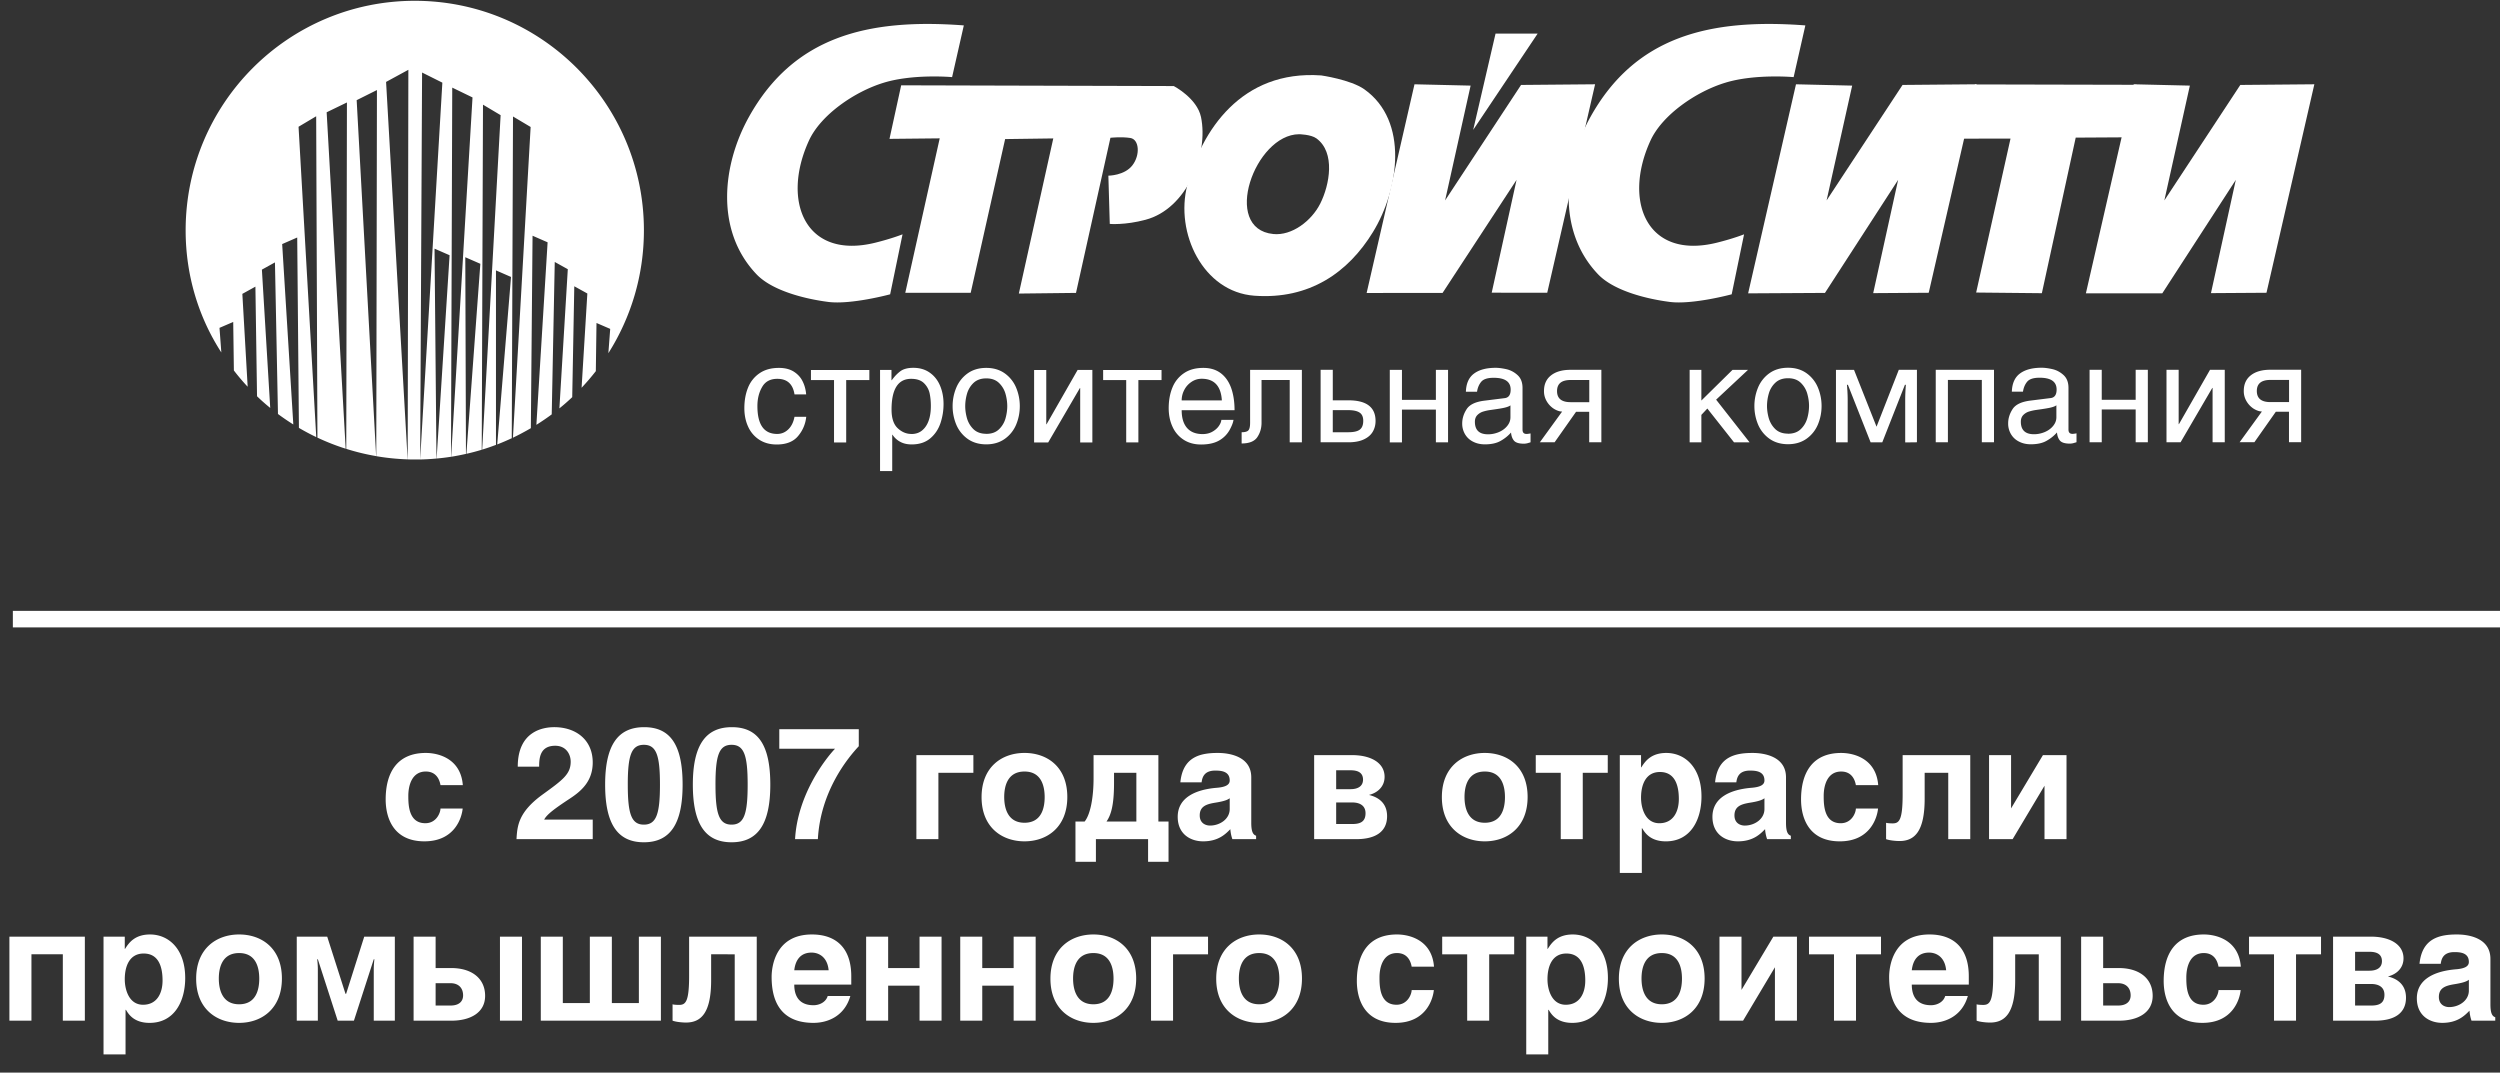 <svg width="303" height="130" fill="none" xmlns="http://www.w3.org/2000/svg"><rect width="100%" height="100%" fill="#333333" stroke="none"/><g clip-path="url(#clip0_18_3)" fill-rule="evenodd" clip-rule="evenodd" fill="#fff"><path d="M50.27.097c15.339 0 27.772 12.455 27.772 27.82 0 5.48-1.582 10.583-4.308 14.89l.223-2.946-1.662-.716-.081 5.838a28.446 28.446 0 01-1.725 2.014l.697-11.425-1.582-.877-.25 13.44c-.5.474-1.02.93-1.555 1.36l1.018-16.868-1.581-.878-.367 18.472c-.599.447-1.225.868-1.86 1.271l1.36-22.125-1.824-.797-.206 23.325a31.4 31.4 0 01-2.171 1.155l2.145-37.66-2.137-1.271-.151 38.994c-.581.268-1.162.52-1.761.752l1.671-20.298-1.823-.797v21.149c-.545.206-1.109.403-1.672.573l2.235-40.534-2.136-1.272-.152 41.824a25.82 25.82 0 01-1.86.492l1.69-23.03-1.823-.796.08 23.835c-.59.134-1.189.25-1.797.35l2.592-43.552-2.457-1.191-.152 44.742a27.11 27.11 0 01-1.743.215l1.573-24.64-1.824-.798.233 25.438c-.653.063-1.314.099-1.976.116l2.69-45.673-2.457-1.227-.233 46.9h-.625c-.295 0-.59 0-.885-.017l.08-47.214-2.7 1.469 2.61 45.745a27.857 27.857 0 01-3.798-.385l.08-44.376-2.457 1.227 2.36 43.14a27.027 27.027 0 01-3.62-.878l.08-41.984-2.458 1.19 2.306 40.776a27.74 27.74 0 01-3.424-1.343l-.151-38.949-2.137 1.271 2.146 37.615a27.806 27.806 0 01-2.101-1.119l-.206-23.074-1.823.797 1.35 21.865a29.62 29.62 0 01-1.86-1.271l-.366-18.373-1.582.877 1.01 16.762a24.052 24.052 0 01-1.6-1.415l-.197-13.287-1.582.877.644 11.255a25.229 25.229 0 01-1.671-1.97l-.08-5.883-1.663.717.223 2.981c-2.753-4.253-4.326-9.338-4.326-14.8C22.5 12.552 34.933.097 50.27.097zm66.545 2.982l-1.421 6.268s-4.674-.421-8.259.671c-3.584 1.083-7.678 3.93-9.09 7.02-3.378 7.36-.438 14.505 8.089 12.365 2.002-.501 3.254-1.003 3.254-1.003l-1.502 7.27s-4.728 1.281-7.508.923c-2.78-.358-6.757-1.334-8.679-3.34-5.023-5.256-4.192-13.216-.93-19.08 5.4-9.706 14.329-11.98 26.038-11.094h.008zm101.994 0l-1.421 6.268s-4.675-.421-8.259.671c-3.584 1.083-7.678 3.93-9.09 7.02-3.379 7.36-.438 14.505 8.089 12.365 2.002-.501 3.253-1.003 3.253-1.003l-1.501 7.27s-4.729 1.281-7.508.923c-2.78-.358-6.758-1.334-8.679-3.34-5.024-5.256-4.192-13.216-.93-19.08 5.399-9.706 14.328-11.98 26.037-11.094h.009z"/><path d="M109.227 10.34l33.036.09s2.815 1.468 3.298 3.752c.938 4.486-1.69 11.12-6.722 12.454-2.502.672-4.335.502-4.335.502l-.17-5.847s1.949 0 2.914-1.254c.966-1.253.831-3.142-.25-3.313-1.082-.17-2.413-.026-2.413-.026L130.411 35.5l-6.928.08 4.175-18.803-5.837.08-4.174 18.634h-7.928l4.174-18.723-6.087.063 1.421-6.51v.018z"/><path d="M160.121 9.14s3.557.502 5.238 1.684c5.425 3.85 4.192 12.16 1.045 17.299-2.994 4.897-7.695 8.201-14.372 7.718-6.239-.457-9.627-7.629-8.134-13.386 1.707-6.608 6.561-13.995 16.223-13.314zm-2.673 7.128c-5.363.027-9.447 11.479-3.119 12.096 2.243.224 4.621-1.575 5.685-3.689 1.144-2.274 1.859-6.195-.456-7.897-.671-.492-2.11-.51-2.11-.51z"/><path d="M171.437 10.215l-5.801 25.295 9.206-.01 8.965-13.699-3.012 13.673 6.73.009 5.801-25.268-8.974.08-9.206 13.996 3.093-13.915-6.802-.16z"/><path d="M178.551 15.74l7.812-11.667h-5.103l-2.709 11.667zm39.123-5.525l-5.801 25.34 9.313-.054 8.867-13.7-3.021 13.727 6.73-.045 5.801-25.268-8.974.08-9.206 13.996 3.102-13.915-6.811-.16zm40.936 0l-5.8 25.34h9.259l8.912-13.754-3.012 13.727 6.73-.045 5.801-25.268-8.974.08-9.206 13.996 3.092-13.915-6.802-.16z"/><path d="M239.375 10.233l19.575.045-1.341 6.366-6.033.036-4.103 18.856-7.964-.08 4.166-18.66-5.73.01 1.43-6.573zM96.293 47.794c-.196-1.253-.893-1.88-2.082-1.88-.84 0-1.457.322-1.832.976-.385.654-.581 1.424-.581 2.328 0 2.247.795 3.375 2.395 3.375.51 0 .956-.179 1.34-.546.385-.367.635-.877.76-1.53h1.422a4.22 4.22 0 01-.992 2.336c-.564.68-1.43 1.02-2.584 1.02-.804 0-1.501-.187-2.091-.563a3.633 3.633 0 01-1.359-1.567c-.313-.663-.473-1.424-.473-2.274 0-.932.152-1.773.455-2.508a3.8 3.8 0 011.404-1.736c.634-.43 1.412-.636 2.341-.636.716 0 1.314.152 1.797.456.474.305.84.699 1.073 1.191.241.484.375 1.012.42 1.567h-1.421l.008-.009zm6.266-1.728v7.557h-1.475v-7.557h-2.797V44.84h7.079v1.227h-2.807zm4.103-1.227h1.385v1.245h.036c.304-.43.644-.788 1.019-1.074.375-.287.912-.43 1.6-.43.751 0 1.412.188 1.966.573.554.385.974.904 1.261 1.576.286.671.429 1.414.429 2.238 0 .824-.126 1.558-.367 2.301-.25.743-.652 1.361-1.233 1.854-.581.492-1.332.743-2.262.743-.545 0-1.019-.108-1.412-.331a2.525 2.525 0 01-.912-.842h-.035v4.405h-1.475V44.83v.01zm3.799 7.763c.518 0 .956-.143 1.304-.438.358-.296.617-.69.796-1.2.179-.51.259-1.093.259-1.755 0-.537-.045-1.039-.143-1.513a2.454 2.454 0 00-.679-1.245c-.358-.358-.876-.537-1.573-.537-1.573 0-2.369 1.244-2.369 3.725 0 1.047.25 1.8.751 2.265.5.466 1.046.69 1.645.69l.009.008zm9.072-8.013c.876 0 1.626.224 2.243.662a4.025 4.025 0 011.377 1.728 5.8 5.8 0 01.447 2.248 5.79 5.79 0 01-.447 2.247 4 4 0 01-1.377 1.72c-.617.438-1.367.662-2.243.662-.876 0-1.636-.224-2.253-.663a4.058 4.058 0 01-1.376-1.719 5.795 5.795 0 01-.447-2.247 5.8 5.8 0 01.447-2.248 4.03 4.03 0 011.376-1.728c.617-.438 1.368-.662 2.253-.662zm0 7.995c.643 0 1.153-.178 1.537-.546a2.92 2.92 0 00.796-1.325c.143-.51.214-1.012.214-1.495a5.48 5.48 0 00-.214-1.486 2.925 2.925 0 00-.796-1.326c-.384-.367-.894-.546-1.537-.546-.644 0-1.162.188-1.547.555a2.925 2.925 0 00-.786 1.317 5.532 5.532 0 00-.215 1.486c0 .474.072.976.215 1.486.152.51.411.95.786 1.316.385.367.894.556 1.547.556v.008zm7.275-1.164h.036l3.763-6.58h1.788v8.783h-1.475v-6.59h-.036l-3.843 6.59h-1.707V44.84h1.474v6.58zm11.164-5.354v7.557h-1.475v-7.557H133.7V44.84h7.079v1.227h-2.807zm11.53 4.8c-.035.313-.187.716-.447 1.2a3.322 3.322 0 01-1.108 1.208c-.599.403-1.385.6-2.377.6-.805 0-1.502-.188-2.092-.564a3.635 3.635 0 01-1.359-1.567c-.312-.663-.473-1.424-.473-2.274 0-.932.152-1.773.456-2.508a3.791 3.791 0 011.403-1.736c.635-.43 1.412-.636 2.342-.636.831 0 1.519.206 2.091.627.563.42.983 1.011 1.269 1.781.278.77.421 1.684.421 2.722h-6.409c0 .931.214 1.639.643 2.14.438.502 1.064.752 1.904.752.429 0 .814-.09 1.153-.277.34-.188.608-.421.796-.69.196-.277.295-.528.313-.76h1.474v-.019zm-1.412-2.337c-.107-1.747-.929-2.624-2.449-2.624-.438 0-.849.125-1.215.367-.376.25-.671.564-.885.976a2.689 2.689 0 00-.322 1.28h4.88-.009zm4.809-2.472v5.184c0 .645-.17 1.227-.51 1.737-.339.51-.974.77-1.903.77v-1.36c.393 0 .67-.072.813-.224.143-.153.214-.457.214-.922V44.83h6.275v8.783h-1.475v-7.557h-3.414zm13.818 4.97c0 .483-.116.913-.339 1.298-.224.385-.581.698-1.082.931-.491.233-1.117.35-1.868.35h-3.37v-8.784h1.475v3.697h1.895c2.19 0 3.289.833 3.289 2.508zm-5.184 1.36h1.877c.662 0 1.126-.107 1.403-.322.278-.215.412-.573.412-1.065 0-.457-.143-.788-.429-.985-.286-.197-.742-.305-1.368-.305h-1.895v2.687-.01zm12.496-7.556h1.475v8.783h-1.475V49.64h-4.112v3.975h-1.475v-8.783h1.475v3.635h4.112V44.83zm3.638 2.668c.026-1.012.357-1.755.983-2.22.625-.466 1.501-.7 2.636-.7.376 0 .814.063 1.305.17.492.117.939.35 1.341.717s.599.887.599 1.558v5.05c0 .35.161.52.483.52.098 0 .268-.018.491-.063v1.074a4.565 4.565 0 01-.268.08 1.443 1.443 0 01-.25.063 1.622 1.622 0 01-.286.027c-.59 0-.983-.116-1.198-.358-.205-.242-.331-.564-.366-.994a4.83 4.83 0 01-1.296 1.03c-.483.269-1.109.403-1.877.403-.528 0-1.01-.108-1.422-.322a2.306 2.306 0 01-.974-.896 2.5 2.5 0 01-.348-1.316c0-.6.178-1.173.536-1.728.357-.555 1.064-.895 2.136-1.03l2.431-.304c.519-.045.769-.394.769-1.039 0-.958-.688-1.432-2.065-1.432-.733 0-1.233.16-1.501.483-.268.322-.438.725-.51 1.209h-1.358l.009.018zm5.398 1.63c-.134.107-.357.196-.688.277-.322.08-.903.17-1.743.286a5.531 5.531 0 00-.894.197 1.676 1.676 0 00-.688.421c-.197.206-.295.475-.295.806 0 1.012.527 1.522 1.591 1.522.456 0 .885-.09 1.314-.268.42-.18.76-.43 1.019-.752.259-.323.384-.663.384-1.04v-1.45zm3.558 4.485l2.708-3.733c-.295 0-.617-.108-.965-.314a2.67 2.67 0 01-.876-.886 2.37 2.37 0 01-.358-1.29c0-.823.286-1.45.858-1.898.572-.448 1.359-.671 2.36-.671h3.736v8.783h-1.475v-3.698h-1.591l-2.601 3.698h-1.805l.009.01zm5.997-7.557h-2.261c-1.1 0-1.645.448-1.645 1.343 0 .896.545 1.343 1.645 1.343h2.261v-2.686zm19.441 7.557h-1.895l-3.236-4.1-.724.77v3.33h-1.421v-8.783h1.421v3.715l3.772-3.715h1.877l-3.861 3.608 4.058 5.175h.009zm4.647-9.043c.885 0 1.627.224 2.244.662a4.024 4.024 0 011.376 1.729 5.79 5.79 0 01.447 2.247 5.79 5.79 0 01-.447 2.247 3.998 3.998 0 01-1.376 1.72c-.617.438-1.368.662-2.244.662-.876 0-1.635-.224-2.252-.663a4.044 4.044 0 01-1.376-1.719 5.794 5.794 0 01-.447-2.247 5.8 5.8 0 01.447-2.248 4.017 4.017 0 011.376-1.728c.617-.438 1.368-.662 2.252-.662zm0 7.996c.644 0 1.153-.18 1.538-.547.384-.367.643-.805.795-1.325a5.54 5.54 0 00.215-1.495c0-.483-.072-.976-.215-1.486a2.923 2.923 0 00-.795-1.325c-.385-.368-.894-.547-1.538-.547-.643 0-1.162.188-1.546.555a2.847 2.847 0 00-.786 1.317 5.532 5.532 0 00-.215 1.486c0 .474.072.976.215 1.486.152.51.411.95.786 1.316.384.368.894.556 1.546.556v.009zm10.726-.842l2.7-6.903h2.198v8.783l-1.421.018V48.52a22.047 22.047 0 01.081-1.88h-.117l-2.744 6.974h-1.412l-2.753-6.975h-.116c.018.152.027.385.054.716.018.332.035.717.035 1.165v5.094h-1.421v-8.783h2.19l2.735 6.903-.009-.009zm14.239-6.903v8.783h-1.475v-7.557h-4.112v7.557h-1.474v-8.783h7.061zm2.163 2.668c.027-1.012.357-1.755.983-2.22.626-.466 1.502-.7 2.637-.7.375 0 .813.063 1.305.171.491.116.938.35 1.34.716.403.367.599.887.599 1.558v5.05c0 .35.161.52.483.52.098 0 .268-.018.491-.063v1.074a4.565 4.565 0 01-.268.08 1.443 1.443 0 01-.25.064 1.622 1.622 0 01-.286.026c-.59 0-.983-.116-1.198-.358-.205-.242-.33-.564-.366-.994a4.83 4.83 0 01-1.296 1.03c-.483.269-1.108.403-1.877.403-.527 0-1.01-.107-1.421-.322a2.31 2.31 0 01-.975-.896 2.5 2.5 0 01-.348-1.316c0-.6.179-1.173.536-1.728.358-.555 1.073-.895 2.136-1.03l2.432-.304c.518-.045.768-.394.768-1.039 0-.958-.688-1.432-2.064-1.432-.733 0-1.234.16-1.502.483-.268.323-.438.725-.51 1.209h-1.358l.009.018zm5.398 1.63c-.134.107-.357.196-.688.277-.322.08-.903.17-1.743.287a5.58 5.58 0 00-.894.197c-.259.08-.491.223-.688.42-.196.206-.295.475-.295.806 0 1.012.528 1.522 1.591 1.522.456 0 .885-.09 1.314-.268.42-.18.76-.43 1.019-.752.259-.323.384-.663.384-1.04v-1.45zm9.609-4.298h1.475v8.783h-1.475V49.63h-4.112v3.975h-1.474v-8.783h1.474v3.635h4.112v-3.635zm5.211 6.58h.036l3.763-6.58h1.787v8.783h-1.475v-6.59h-.035l-3.844 6.59h-1.707v-8.783h1.475v6.58zm7.383 2.203l2.708-3.733c-.295 0-.617-.108-.965-.314a2.67 2.67 0 01-.876-.886 2.369 2.369 0 01-.358-1.29c0-.823.286-1.45.858-1.898.572-.448 1.359-.671 2.36-.671h3.736v8.783h-1.475v-3.698h-1.591l-2.601 3.698h-1.805l.009.01zm5.997-7.557h-2.261c-1.099 0-1.645.448-1.645 1.343 0 .896.546 1.343 1.645 1.343h2.261v-2.686z"/></g><path d="M53.387 97.995h2.688c-.094 1.041-.908 3.975-4.637 3.975-3.824 0-4.695-2.934-4.695-5.073 0-3.294 1.42-5.64 4.865-5.64 1.609 0 4.24.737 4.486 3.898h-2.707c-.113-.662-.51-1.646-1.779-1.646-1.685 0-2.12 1.684-2.12 2.953 0 1.097.038 3.312 2.063 3.312 1.363 0 1.836-1.306 1.836-1.78zm11.958-5.073h-2.593c0-4.41 3.217-4.79 4.429-4.79 2.593 0 4.657 1.515 4.657 4.279 0 2.328-1.458 3.52-2.82 4.41-1.837 1.212-2.746 1.893-3.067 2.518h5.887v2.366H62.6c.095-1.59.208-3.256 3.142-5.395 2.461-1.78 3.426-2.48 3.426-3.994 0-.908-.567-1.93-1.873-1.93-1.874 0-1.95 1.533-1.95 2.536zm7.998 2.177c0-4.77 1.533-6.966 4.732-6.966 3.2 0 4.657 2.196 4.657 6.966 0 4.75-1.496 6.985-4.695 6.985-3.199 0-4.694-2.234-4.694-6.985zm2.745 0c0 3.502.416 4.846 1.95 4.846 1.532 0 1.949-1.344 1.949-4.846s-.416-4.827-1.95-4.827c-1.533 0-1.95 1.325-1.95 4.827zm7.884 0c0-4.77 1.533-6.966 4.732-6.966 3.2 0 4.657 2.196 4.657 6.966 0 4.75-1.496 6.985-4.695 6.985-3.199 0-4.694-2.234-4.694-6.985zm2.745 0c0 3.502.416 4.846 1.95 4.846 1.533 0 1.949-1.344 1.949-4.846s-.416-4.827-1.95-4.827c-1.533 0-1.95 1.325-1.95 4.827zm7.733-6.72h9.634v2.063c-1.306 1.401-4.637 5.414-4.959 11.263h-2.764c.303-5.414 3.692-9.748 4.846-10.96H94.45V88.38zm16.615 3.142h6.909v2.14h-4.24v8.044h-2.669V91.521zm13.106-.265c2.726 0 5.187 1.666 5.187 5.338s-2.461 5.376-5.187 5.376c-2.726 0-5.205-1.685-5.205-5.357s2.479-5.357 5.205-5.357zm0 2.253c-2.063 0-2.461 1.779-2.461 3.085s.398 3.123 2.461 3.123c2.063 0 2.442-1.798 2.442-3.104s-.379-3.104-2.442-3.104zm8.369-1.988h7.856v8.045h1.23v4.884h-2.479v-2.745h-6.323v2.745h-2.479v-4.884h1.117c.681-.852 1.078-2.84 1.078-5.281V91.52zm5.187 8.045V93.66h-2.707v1.25c0 2.725-.378 3.88-.908 4.656h3.615zm7.907-4.751h-2.574c.303-3.123 2.46-3.559 4.543-3.559 1.438 0 4.05.436 4.05 2.953v5.508c0 1.193.265 1.458.587 1.572v.416h-2.877a4.77 4.77 0 01-.246-1.211c-.606.624-1.476 1.476-3.294 1.476-1.533 0-3.085-.871-3.085-2.972 0-2.347 2.196-3.312 4.751-3.52 1.136-.095 1.552-.398 1.552-.89 0-1.136-1.079-1.193-1.76-1.193-1.344 0-1.571.833-1.647 1.42zm3.407 1.93c-.265.209-.719.38-1.817.55-1.003.17-1.817.435-1.817 1.533 0 .946.719 1.23 1.249 1.23 1.174 0 2.385-.776 2.385-2.006v-1.306zm10.234 4.96V91.521h4.6c2.271 0 3.937.928 3.937 2.631 0 1.174-.833 1.931-1.893 2.196 1.041.246 2.196.909 2.196 2.574 0 1.893-1.42 2.783-3.729 2.783h-5.111zm2.669-4.448v2.612h1.969c.984 0 1.59-.303 1.59-1.306 0-.89-.644-1.306-1.628-1.306h-1.931zm0-3.9v2.29h1.741c.89 0 1.515-.359 1.515-1.154 0-.833-.606-1.136-1.496-1.136h-1.76zm18.016-2.1c2.726 0 5.187 1.665 5.187 5.337 0 3.672-2.461 5.376-5.187 5.376-2.726 0-5.205-1.685-5.205-5.357s2.479-5.357 5.205-5.357zm0 2.252c-2.063 0-2.461 1.779-2.461 3.085s.398 3.123 2.461 3.123c2.063 0 2.442-1.798 2.442-3.104s-.379-3.104-2.442-3.104zm11.871 8.196h-2.669V93.66h-3.028v-2.139h8.726v2.14h-3.029v8.044zm9.353-8.14c-1.703 0-2.29 1.515-2.29 3.124 0 1.211.492 3.085 2.215 3.085 1.703 0 2.366-1.42 2.366-2.934 0-1.628-.454-3.275-2.291-3.275zm-2.29-2.044v1.477h.038c.492-.795 1.23-1.742 3.029-1.742 2.252 0 4.259 1.76 4.259 5.281 0 2.783-1.288 5.433-4.316 5.433-1.874 0-2.537-1.022-2.859-1.571l-.056-.019v5.414h-2.669V91.521h2.574zm11.55 3.294h-2.575c.303-3.123 2.461-3.559 4.543-3.559 1.439 0 4.051.436 4.051 2.953v5.508c0 1.193.265 1.458.587 1.572v.416h-2.877a4.727 4.727 0 01-.246-1.211c-.606.624-1.477 1.476-3.294 1.476-1.533 0-3.085-.871-3.085-2.972 0-2.347 2.195-3.312 4.751-3.52 1.136-.095 1.552-.398 1.552-.89 0-1.136-1.079-1.193-1.76-1.193-1.344 0-1.571.833-1.647 1.42zm3.407 1.93c-.265.209-.719.38-1.817.55-1.003.17-1.817.435-1.817 1.533 0 .946.719 1.23 1.249 1.23 1.174 0 2.385-.776 2.385-2.006v-1.306zm11.081 1.25h2.688c-.095 1.041-.909 3.975-4.638 3.975-3.824 0-4.694-2.934-4.694-5.073 0-3.294 1.419-5.64 4.864-5.64 1.609 0 4.241.737 4.487 3.898h-2.707c-.114-.662-.511-1.646-1.78-1.646-1.684 0-2.12 1.684-2.12 2.953 0 1.097.038 3.312 2.064 3.312 1.363 0 1.836-1.306 1.836-1.78zm5.668-6.474h8.196v10.184h-2.669V93.66h-2.858v3.142c0 3.9-1.173 5.13-3.047 5.13-.474 0-1.231-.076-1.628-.227v-1.988c.056.038.397.076.795.076.795 0 1.211-.397 1.211-3.502v-4.77zm13.142 0v6.455l3.861-6.455h2.859v10.184h-2.669v-6.474l-3.862 6.474h-2.858V91.521h2.669zm-242.6 22h9.142v10.184H7.615v-8.045H3.811v8.045H1.14v-10.184zm16.27 2.044c-1.704 0-2.29 1.515-2.29 3.124 0 1.211.492 3.085 2.214 3.085 1.704 0 2.366-1.419 2.366-2.934 0-1.628-.454-3.275-2.29-3.275zm-2.29-2.044v1.477h.037c.492-.795 1.23-1.742 3.029-1.742 2.253 0 4.259 1.761 4.259 5.281 0 2.783-1.287 5.433-4.316 5.433-1.874 0-2.536-1.022-2.858-1.571l-.057-.019v5.414h-2.669v-14.273h2.574zm13.859-.265c2.725 0 5.186 1.666 5.186 5.338s-2.46 5.376-5.186 5.376-5.206-1.685-5.206-5.357 2.48-5.357 5.206-5.357zm0 2.253c-2.064 0-2.461 1.779-2.461 3.085s.397 3.123 2.46 3.123c2.064 0 2.442-1.798 2.442-3.104s-.378-3.104-2.441-3.104zm10.678-1.988l2.215 6.928h.076l2.195-6.928h3.71v10.184H45.3v-6.247c0-.549.076-1.192.076-1.192H45.3l-2.404 7.439h-1.968l-2.404-7.439h-.076s.075.643.075 1.192v6.247h-2.555v-10.184h3.691zm13.138 0v3.805h1.893c2.48 0 4.107 1.249 4.107 3.369 0 2.045-1.798 3.01-4.088 3.01h-4.581v-10.184h2.669zm0 5.641v2.707h1.817c.966 0 1.514-.454 1.514-1.231 0-.889-.548-1.476-1.514-1.476h-1.817zm10.468-5.641v10.184h-2.67v-10.184h2.67zm4.949 0v8.045h3.275v-8.045h2.668v8.045h3.275v-8.045h2.67v10.184H65.544v-10.184h2.669zm15.307 0h8.196v10.184h-2.669v-8.045H86.19v3.142c0 3.9-1.174 5.13-3.047 5.13-.474 0-1.23-.076-1.628-.227v-1.988c.056.038.397.076.795.076.795 0 1.211-.397 1.211-3.502v-4.77zm16.795 7.193h2.745c-.701 2.442-2.726 3.256-4.468 3.256-2.858 0-5.073-1.382-5.073-5.565 0-1.231.436-5.149 4.884-5.149 2.859 0 4.77 1.571 4.77 5.073v1.003h-6.909c0 .776.17 2.499 2.329 2.499.757 0 1.514-.397 1.722-1.117zm-4.05-3.123h4.164c-.152-1.628-1.212-2.139-2.064-2.139-1.268 0-1.95.814-2.1 2.139zm11.377-4.07v3.805h3.805v-3.805h2.669v10.184h-2.669v-4.24h-3.805v4.24h-2.669v-10.184h2.669zm11.406 0v3.805h3.804v-3.805h2.669v10.184h-2.669v-4.24h-3.804v4.24h-2.669v-10.184h2.669zm13.468-.265c2.726 0 5.187 1.666 5.187 5.338s-2.461 5.376-5.187 5.376c-2.725 0-5.205-1.685-5.205-5.357s2.48-5.357 5.205-5.357zm0 2.253c-2.063 0-2.46 1.779-2.46 3.085s.397 3.123 2.46 3.123c2.064 0 2.442-1.798 2.442-3.104s-.378-3.104-2.442-3.104zm6.988-1.988h6.909v2.139h-4.24v8.045h-2.669v-10.184zm13.106-.265c2.726 0 5.187 1.666 5.187 5.338s-2.461 5.376-5.187 5.376c-2.726 0-5.206-1.685-5.206-5.357s2.48-5.357 5.206-5.357zm0 2.253c-2.063 0-2.461 1.779-2.461 3.085s.398 3.123 2.461 3.123c2.063 0 2.442-1.798 2.442-3.104s-.379-3.104-2.442-3.104zm18.482 4.486h2.688c-.095 1.041-.909 3.975-4.638 3.975-3.823 0-4.694-2.934-4.694-5.073 0-3.294 1.42-5.641 4.865-5.641 1.609 0 4.24.738 4.486 3.9h-2.707c-.113-.663-.511-1.647-1.779-1.647-1.685 0-2.12 1.684-2.12 2.953 0 1.098.038 3.312 2.063 3.312 1.363 0 1.836-1.306 1.836-1.779zm9.397 3.71h-2.669v-8.045h-3.028v-2.139h8.726v2.139h-3.029v8.045zm9.354-8.14c-1.704 0-2.291 1.515-2.291 3.124 0 1.211.492 3.085 2.215 3.085 1.704 0 2.366-1.419 2.366-2.934 0-1.628-.454-3.275-2.29-3.275zm-2.291-2.044v1.477h.038c.492-.795 1.23-1.742 3.029-1.742 2.252 0 4.259 1.761 4.259 5.281 0 2.783-1.287 5.433-4.316 5.433-1.874 0-2.537-1.022-2.858-1.571l-.057-.019v5.414h-2.669v-14.273h2.574zm13.859-.265c2.726 0 5.187 1.666 5.187 5.338s-2.461 5.376-5.187 5.376c-2.725 0-5.205-1.685-5.205-5.357s2.48-5.357 5.205-5.357zm0 2.253c-2.063 0-2.46 1.779-2.46 3.085s.397 3.123 2.46 3.123c2.064 0 2.442-1.798 2.442-3.104s-.378-3.104-2.442-3.104zm9.657-1.988v6.455l3.861-6.455h2.859v10.184h-2.669v-6.474l-3.862 6.474H208.4v-10.184h2.669zm13.879 10.184h-2.669v-8.045h-3.029v-2.139h8.726v2.139h-3.028v8.045zm10.811-2.991h2.744c-.7 2.442-2.726 3.256-4.467 3.256-2.858 0-5.073-1.382-5.073-5.565 0-1.231.435-5.149 4.884-5.149 2.858 0 4.77 1.571 4.77 5.073v1.003h-6.909c0 .776.17 2.499 2.328 2.499.757 0 1.514-.397 1.723-1.117zm-4.051-3.123h4.164c-.151-1.628-1.211-2.139-2.063-2.139-1.268 0-1.95.814-2.101 2.139zm9.863-4.07h8.197v10.184h-2.669v-8.045h-2.859v3.142c0 3.9-1.173 5.13-3.047 5.13-.474 0-1.231-.076-1.628-.227v-1.988c.057.038.397.076.795.076.795 0 1.211-.397 1.211-3.502v-4.77zm13.331 0v3.805h1.893c2.48 0 4.108 1.249 4.108 3.369 0 2.045-1.799 3.01-4.089 3.01h-4.581v-10.184h2.669zm0 5.641v2.707h1.817c.966 0 1.515-.454 1.515-1.231 0-.889-.549-1.476-1.515-1.476h-1.817zm13.979.833h2.688c-.095 1.041-.909 3.975-4.638 3.975-3.824 0-4.694-2.934-4.694-5.073 0-3.294 1.419-5.641 4.864-5.641 1.609 0 4.241.738 4.487 3.9h-2.707c-.114-.663-.511-1.647-1.78-1.647-1.684 0-2.12 1.684-2.12 2.953 0 1.098.038 3.312 2.064 3.312 1.363 0 1.836-1.306 1.836-1.779zm9.397 3.71h-2.669v-8.045h-3.028v-2.139h8.726v2.139h-3.029v8.045zm4.489 0v-10.184h4.599c2.272 0 3.938.928 3.938 2.631 0 1.174-.833 1.931-1.893 2.196 1.041.246 2.195.909 2.195 2.574 0 1.893-1.419 2.783-3.729 2.783h-5.11zm2.669-4.448v2.612h1.968c.985 0 1.59-.303 1.59-1.306 0-.89-.643-1.306-1.628-1.306h-1.93zm0-3.9v2.291h1.741c.89 0 1.514-.36 1.514-1.155 0-.833-.605-1.136-1.495-1.136h-1.76zm10.383 1.458h-2.575c.303-3.123 2.461-3.559 4.543-3.559 1.439 0 4.051.436 4.051 2.953v5.508c0 1.193.265 1.458.587 1.572v.416h-2.877a4.685 4.685 0 01-.246-1.211c-.606.624-1.477 1.476-3.294 1.476-1.533 0-3.086-.871-3.086-2.972 0-2.347 2.196-3.312 4.752-3.521 1.135-.094 1.552-.397 1.552-.889 0-1.136-1.079-1.193-1.761-1.193-1.344 0-1.571.833-1.646 1.42zm3.407 1.931c-.265.208-.719.378-1.817.549-1.004.17-1.818.435-1.818 1.533 0 .946.72 1.23 1.25 1.23 1.173 0 2.385-.776 2.385-2.006v-1.306zM1.558 74.041h301.445v2H1.558z" fill="#fff"/><defs><clipPath id="clip0_18_3"><path fill="#fff" transform="translate(22.5 .097)" d="M0 0h258v57H0z"/></clipPath></defs></svg>